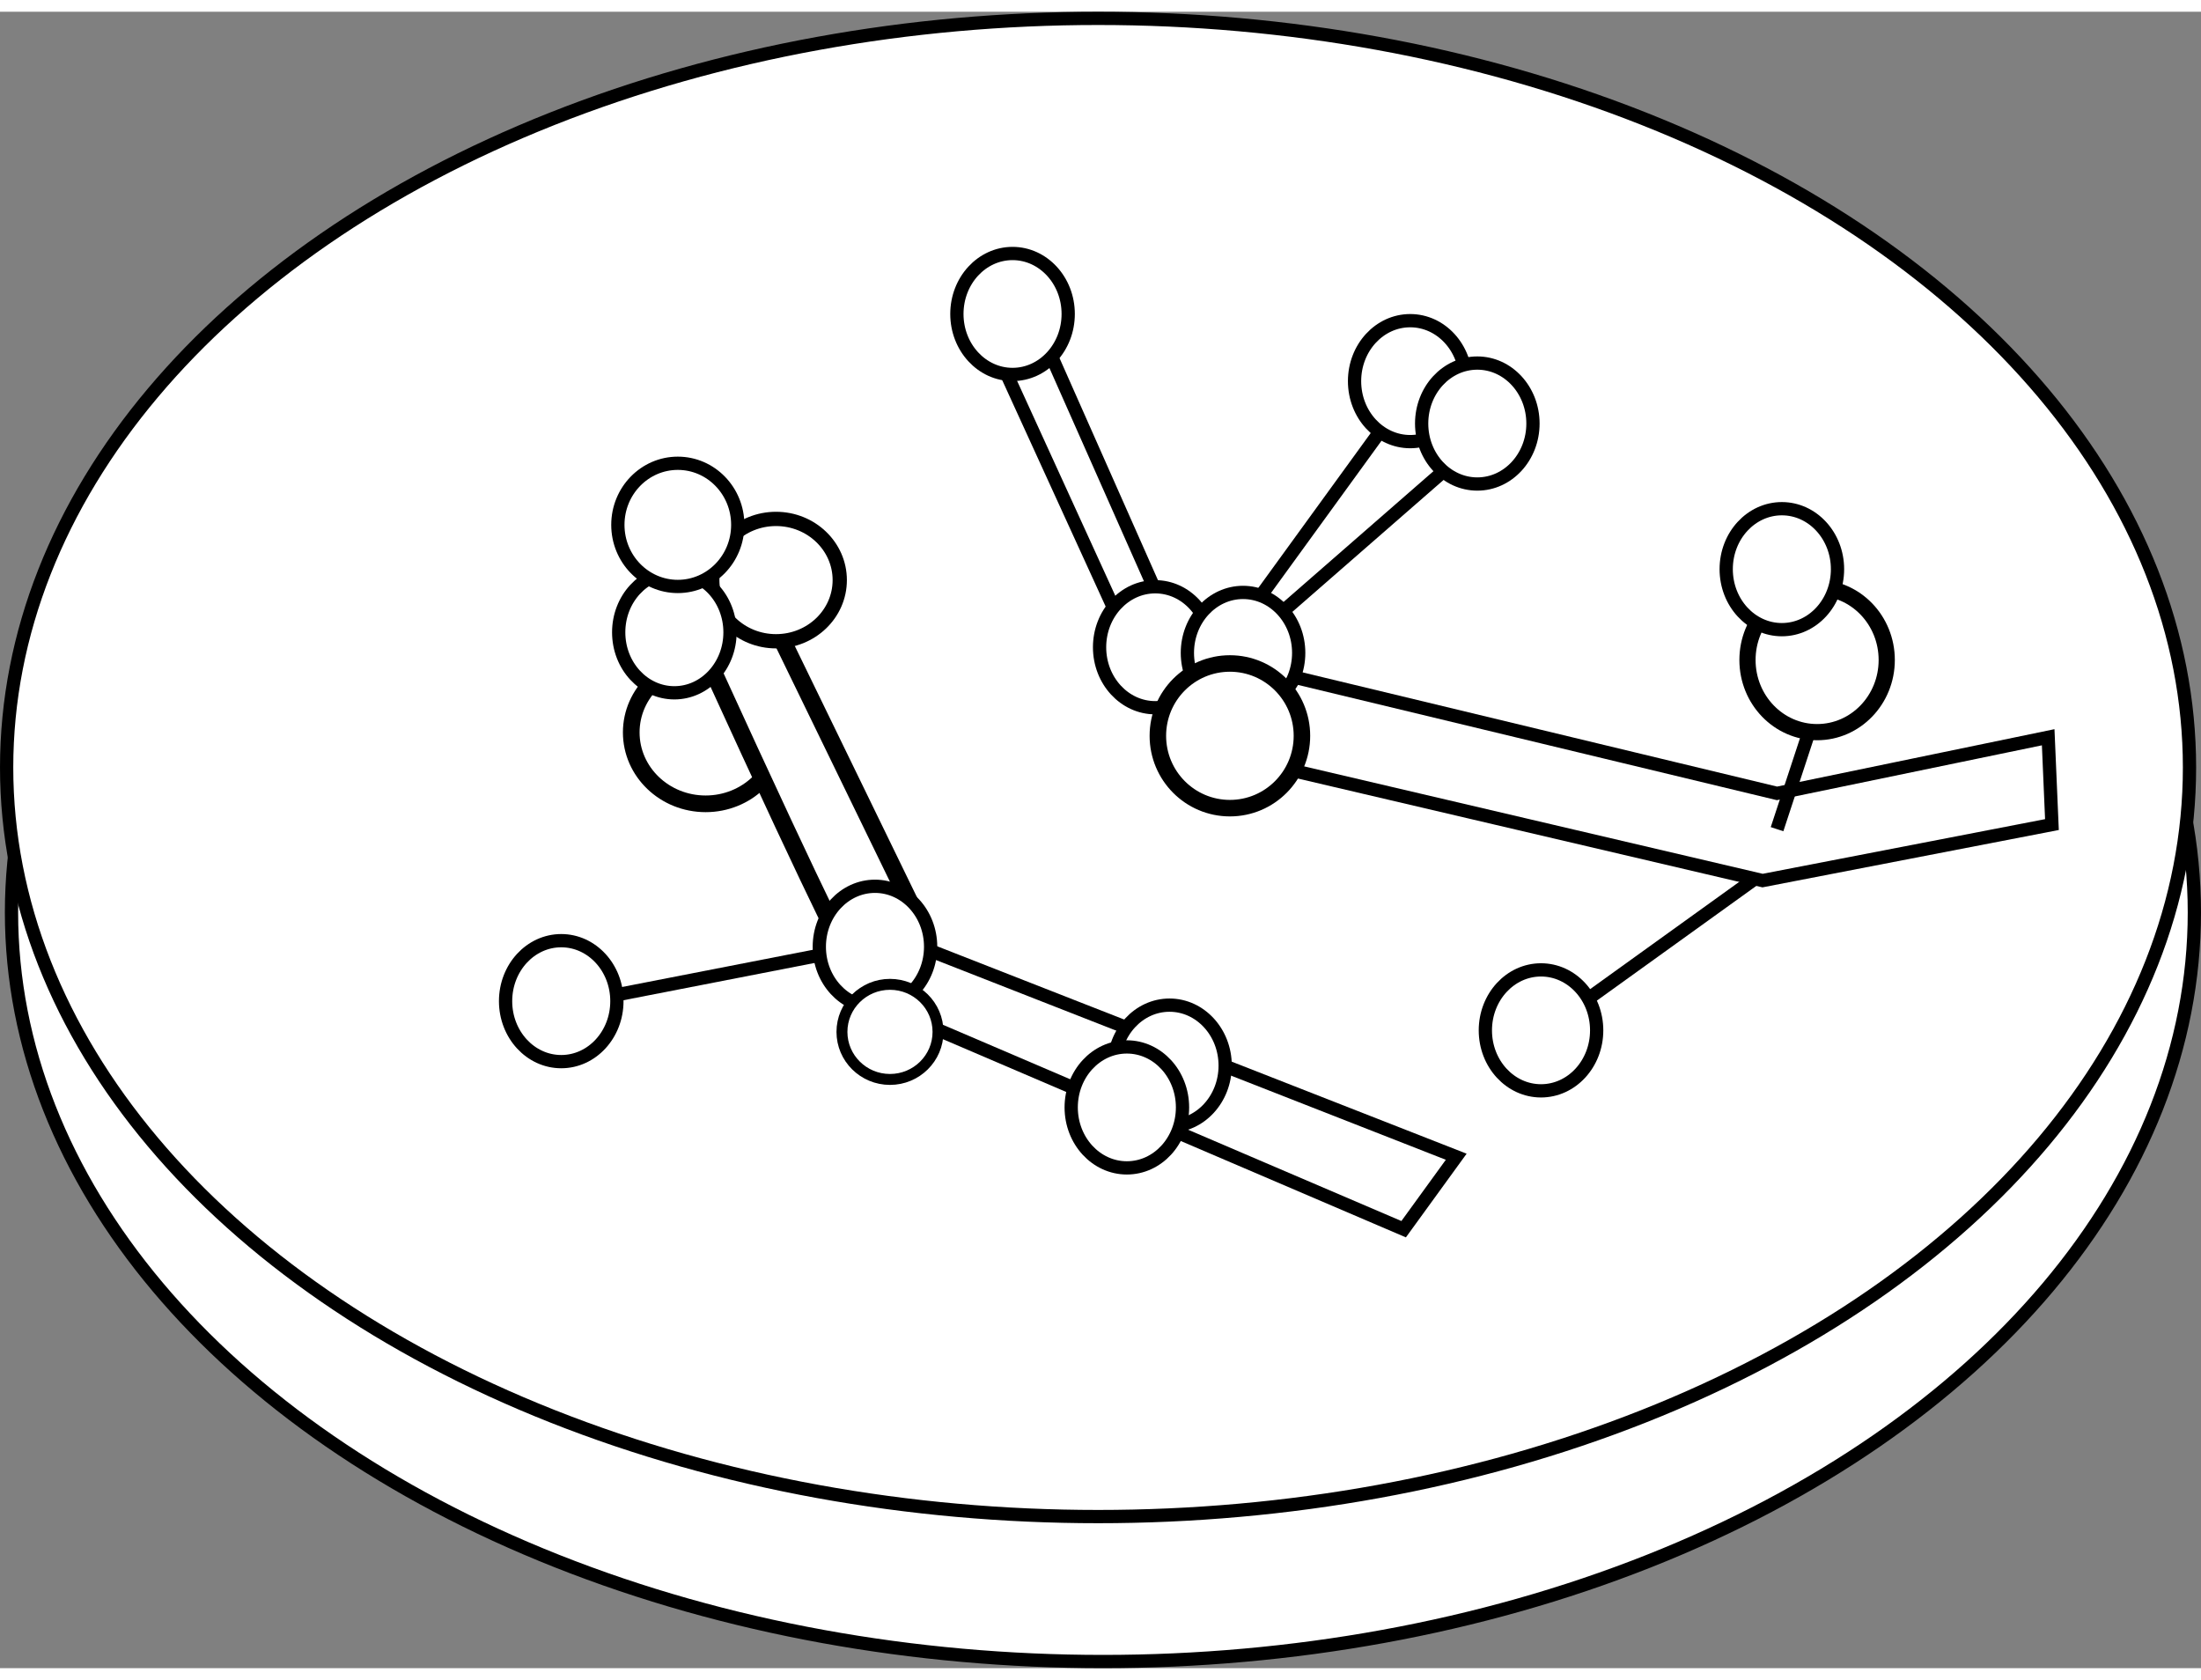 <svg width="76" height="58" xmlns="http://www.w3.org/2000/svg" viewBox="0 0 193.375 145.512"><rect x="0" y="0" width="193.375" height="145.512" fill="#808080" stroke="none"/><g transform="translate(-13.226 -63.893)"><ellipse cx="110.127" cy="143.016" rx="95.891" ry="65.807" style="fill:#fff;fill-opacity:1;stroke:#000;stroke-width:1.165;stroke-dasharray:none;stroke-opacity:1"/><ellipse cx="109.7" cy="130.282" rx="95.891" ry="65.807" style="fill:#fff;fill-opacity:1;stroke:#000;stroke-width:1.165;stroke-dasharray:none;stroke-opacity:1"/><path d="m149.93 152.63 18.022-12.964z" style="fill:#fff;fill-opacity:1;stroke:#000;stroke-width:1.165;stroke-dasharray:none;stroke-opacity:1"/><ellipse cx="148.616" cy="153.376" rx="4.89" ry="5.313" style="fill:#fff;fill-opacity:1;stroke:#000;stroke-width:1.165;stroke-dasharray:none;stroke-opacity:1"/><path d="m89.9 150.878 46.647 19.965 4.62-6.366-46.73-18.305z" style="fill:#fff;fill-opacity:1;stroke:#000;stroke-width:1.165;stroke-dasharray:none;stroke-opacity:1"/><ellipse cx="115.977" cy="156.473" rx="4.89" ry="5.313" style="fill:#fff;fill-opacity:1;stroke:#000;stroke-width:1.165;stroke-dasharray:none;stroke-opacity:1"/><ellipse cx="112.229" cy="160.144" rx="4.89" ry="5.313" style="fill:#fff;fill-opacity:1;stroke:#000;stroke-width:1.165;stroke-dasharray:none;stroke-opacity:1"/><ellipse cx="75.222" cy="127.202" rx="6.536" ry="6.273" style="fill:#fff;fill-opacity:1;stroke:#000;stroke-width:1.464;stroke-dasharray:none;stroke-opacity:1"/><path d="m67.104 150.31 21.108-4.116z" style="fill:#fff;fill-opacity:1;stroke:#000;stroke-width:1.165;stroke-dasharray:none;stroke-opacity:1"/><path d="M75.273 120.527c11.445 25.06 12.293 26.02 12.293 26.02l6.709-2.109-15.341-31.546-5.693 3.042z" style="fill:#fff;fill-opacity:1;stroke:#000;stroke-width:1.538;stroke-dasharray:none;stroke-opacity:1"/><ellipse cx="90.099" cy="146.032" rx="4.89" ry="5.313" style="fill:#fff;fill-opacity:1;stroke:#000;stroke-width:1.165;stroke-dasharray:none;stroke-opacity:1"/><ellipse cx="62.535" cy="150.81" rx="4.89" ry="5.313" style="fill:#fff;fill-opacity:1;stroke:#000;stroke-width:1.165;stroke-dasharray:none;stroke-opacity:1"/><ellipse cx="91.418" cy="153.51" rx="4.22" ry="4.177" style="fill:#fff;fill-opacity:1;stroke:#000;stroke-width:.96;stroke-dasharray:none;stroke-opacity:1"/><ellipse cx="81.405" cy="113.821" rx="5.6" ry="5.374" style="fill:#fff;fill-opacity:1;stroke:#000;stroke-width:1.254;stroke-dasharray:none;stroke-opacity:1"/><path d="m104.3 91.214 11.087 25.01-3.112 2.695-12.323-26.963z" style="fill:#fff;fill-opacity:1;stroke:#000;stroke-width:1.165;stroke-dasharray:none;stroke-opacity:1"/><ellipse cx="102.186" cy="90.443" rx="4.89" ry="5.313" style="fill:#fff;fill-opacity:1;stroke:#000;stroke-width:1.165;stroke-dasharray:none;stroke-opacity:1"/><path d="m121.474 118.67 15.083-20.772Z" style="fill:#fff;fill-opacity:1;stroke:#000;stroke-width:1.165;stroke-dasharray:none;stroke-opacity:1"/><ellipse cx="137.124" cy="96.344" rx="4.89" ry="5.313" style="fill:#fff;fill-opacity:1;stroke:#000;stroke-width:1.165;stroke-dasharray:none;stroke-opacity:1"/><path d="m124.04 118.22 19.065-16.631z" style="fill:#fff;fill-opacity:1;stroke:#000;stroke-width:1.165;stroke-dasharray:none;stroke-opacity:1"/><ellipse cx="143.019" cy="100.068" rx="4.89" ry="5.313" style="fill:#fff;fill-opacity:1;stroke:#000;stroke-width:1.165;stroke-dasharray:none;stroke-opacity:1"/><ellipse cx="114.722" cy="119.72" rx="4.89" ry="5.313" style="fill:#fff;fill-opacity:1;stroke:#000;stroke-width:1.165;stroke-dasharray:none;stroke-opacity:1"/><ellipse cx="122.437" cy="120.217" rx="4.89" ry="5.313" style="fill:#fff;fill-opacity:1;stroke:#000;stroke-width:1.165;stroke-dasharray:none;stroke-opacity:1"/><path d="m193.175 127.627-23.828 4.93-42.344-10.19-4.589 7.154 45.669 10.697 25.422-4.92z" style="fill:#fff;fill-opacity:1;stroke:#000;stroke-width:1.165;stroke-dasharray:none;stroke-opacity:1"/><ellipse cx="121.282" cy="127.501" rx="6.329" ry="6.355" style="fill:#fff;fill-opacity:1;stroke:#000;stroke-width:1.45;stroke-dasharray:none;stroke-opacity:1"/><path d="m169.354 135.702 4.111-12.499z" style="fill:#fff;fill-opacity:1;stroke:#000;stroke-width:1.165;stroke-dasharray:none;stroke-opacity:1"/><ellipse cx="172.873" cy="120.84" rx="6.117" ry="6.338" style="fill:#fff;fill-opacity:1;stroke:#000;stroke-width:1.423;stroke-dasharray:none;stroke-opacity:1"/><ellipse cx="169.776" cy="112.862" rx="4.89" ry="5.313" style="fill:#fff;fill-opacity:1;stroke:#000;stroke-width:1.165;stroke-dasharray:none;stroke-opacity:1"/><ellipse cx="72.473" cy="118.409" rx="4.89" ry="5.313" style="fill:#fff;fill-opacity:1;stroke:#000;stroke-width:1.165;stroke-dasharray:none;stroke-opacity:1"/><ellipse cx="72.777" cy="108.969" rx="5.267" ry="5.411" style="fill:#fff;fill-opacity:1;stroke:#000;stroke-width:1.165;stroke-dasharray:none;stroke-opacity:1"/></g></svg>
